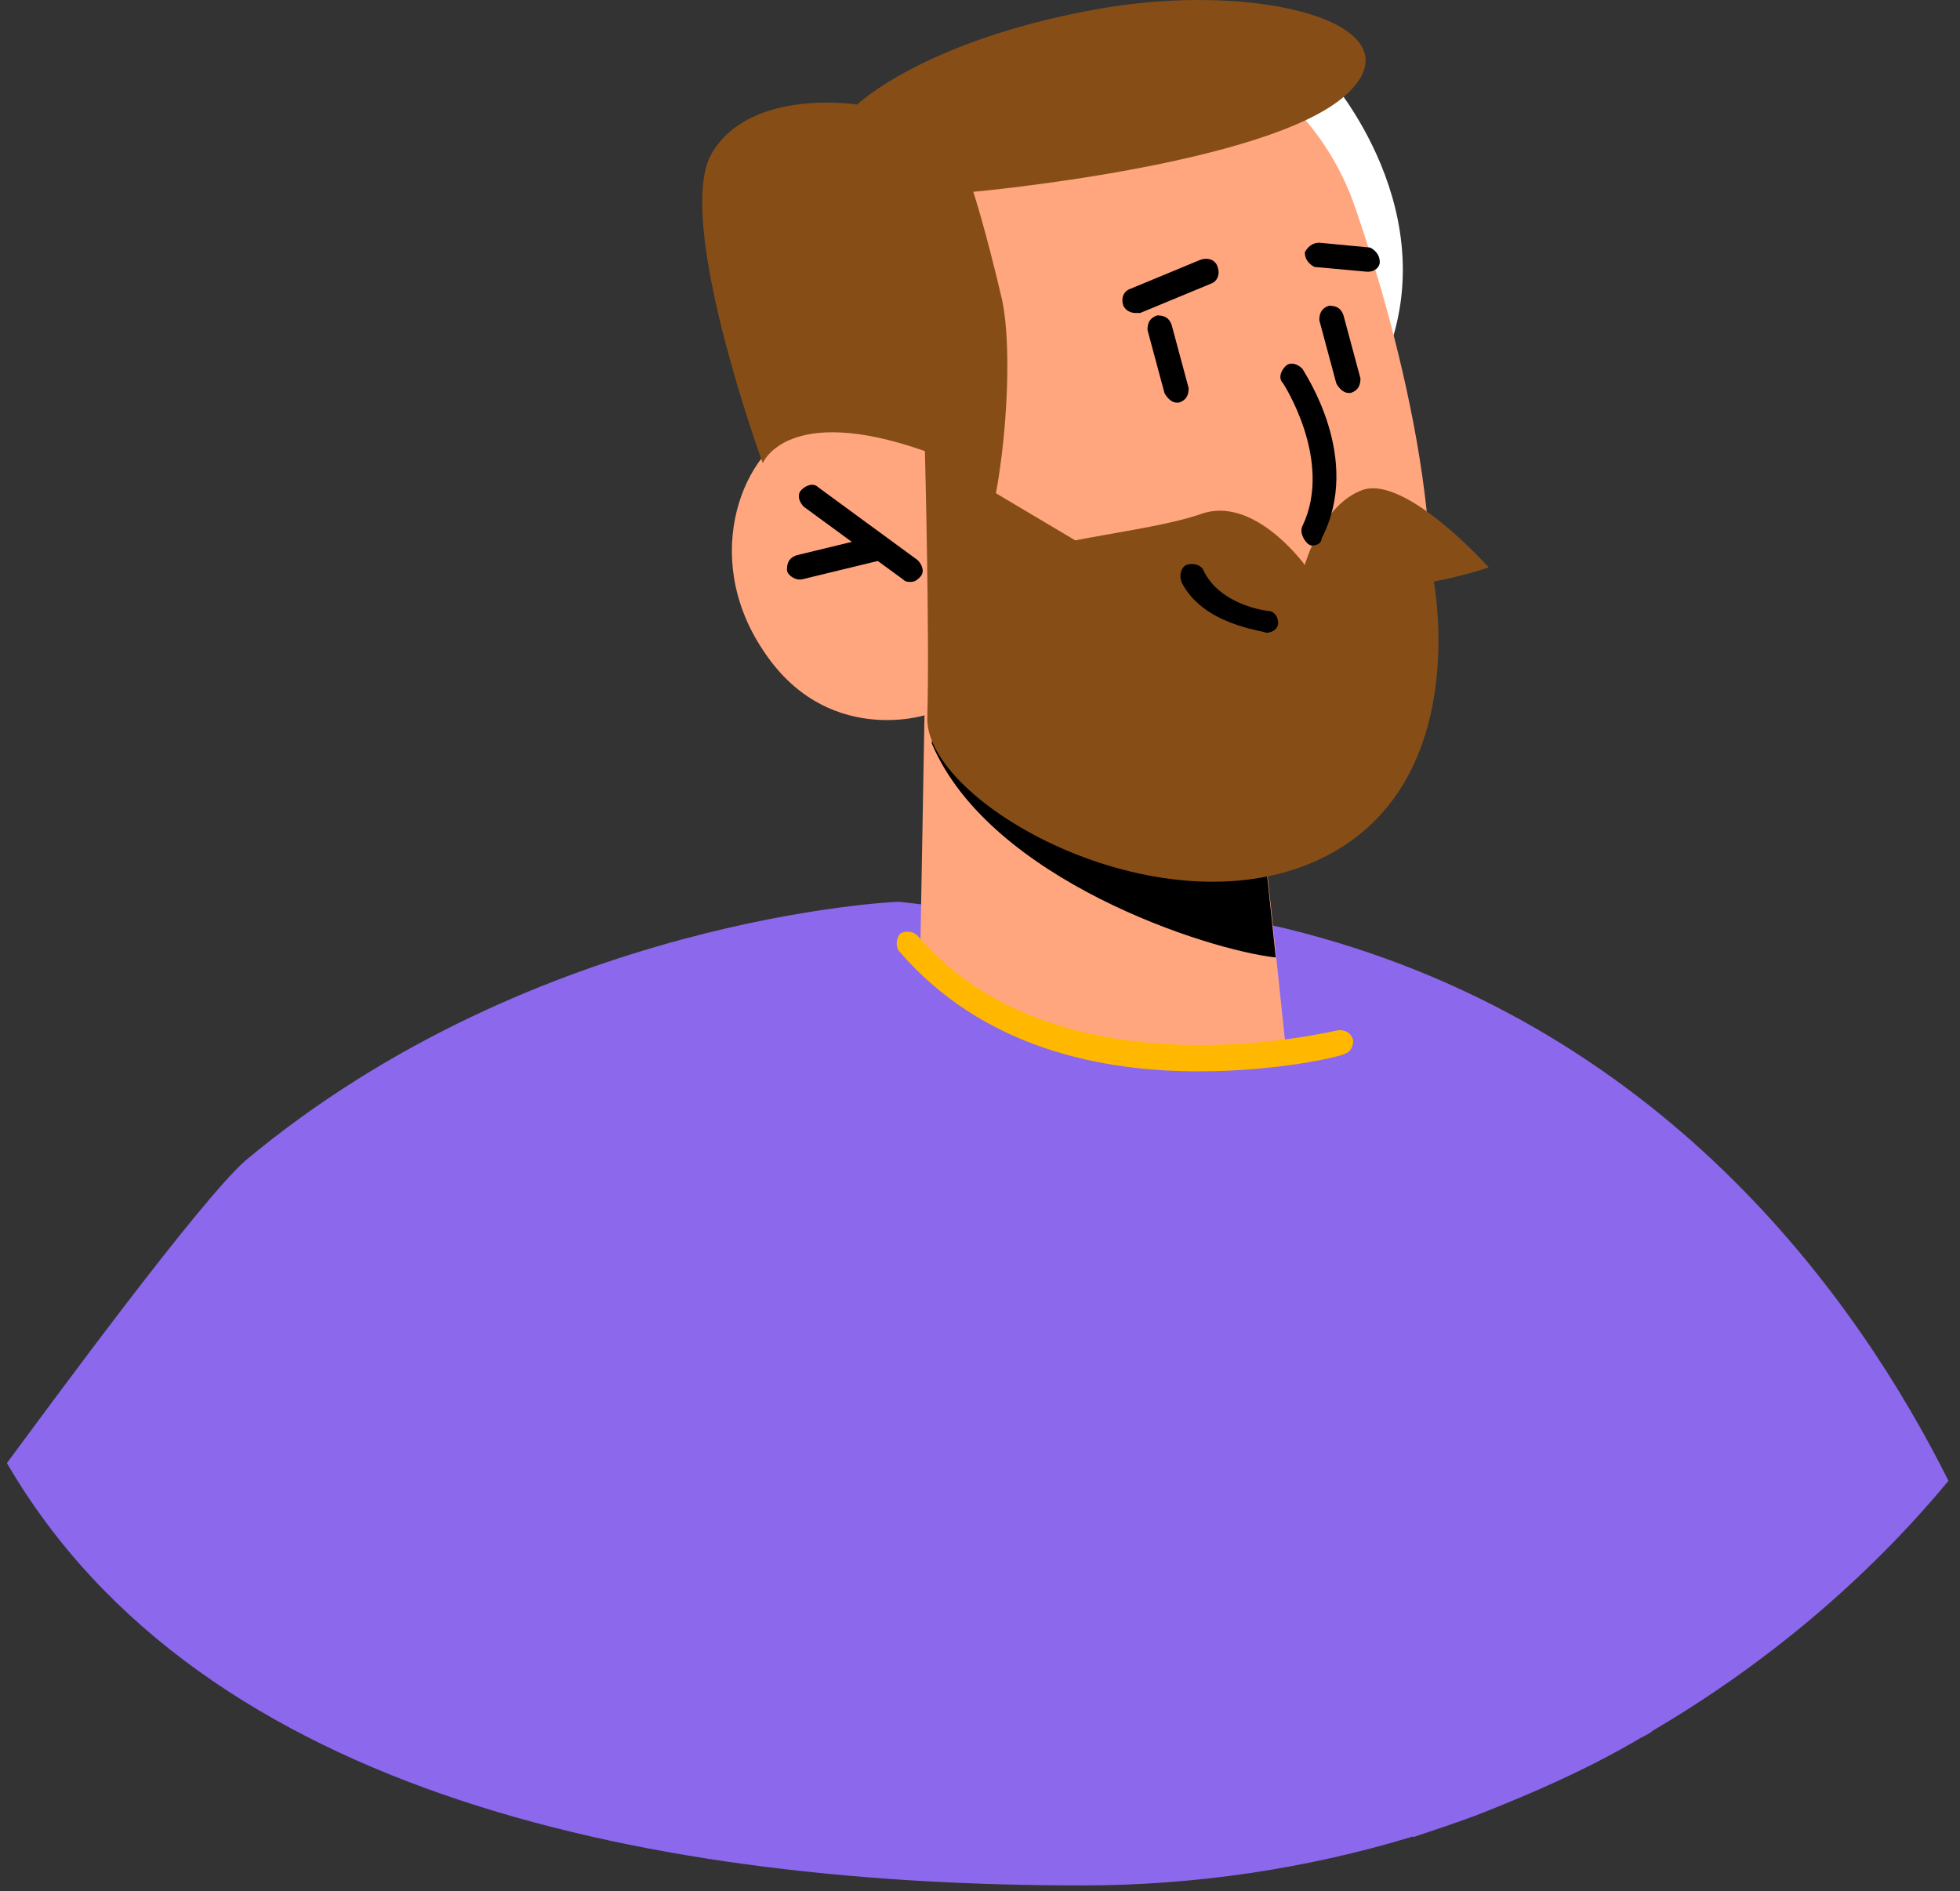 <svg width="142" height="137" viewBox="0 0 142 137" fill="none" xmlns="http://www.w3.org/2000/svg">
    <rect x="0" y="0" width="142" height="137" fill="#333333" stroke="none"/>
    <path d="M49.124 103.598L102.42 133.089C103.998 132.562 105.575 132.035 106.978 131.509C111.01 129.929 115.042 128.173 118.899 125.891C119.25 125.716 119.6 125.54 119.776 125.365C127.84 120.625 135.203 114.481 141.164 107.284C134.677 94.294 120.477 73.932 93.128 67.261C87.343 65.857 82.259 66.032 77.701 67.261C56.137 73.23 49.124 103.598 49.124 103.598Z"
          fill="#8B68EC"/>
    <path d="M0.5 106C14.7 130.4 48.073 136.599 78.402 136.599C86.642 136.599 94.706 135.371 102.244 133.089C103.822 132.562 105.4 132.035 106.803 131.509C110.835 129.929 114.867 128.173 118.724 125.891C116.62 103.247 114.692 84.815 113.114 81.129C110.134 74.458 90.849 69.719 77.525 67.261C70.513 65.857 65.078 65.33 65.078 65.33C65.078 65.33 38.956 66.384 17.744 84.113C14.412 87.097 4.006 101.26 0.5 106Z"
          fill="#8B68EC"/>
    <path d="M96.284 5.647C96.284 5.647 105.049 15.477 100.141 26.536C95.232 37.595 90.148 6.7 90.148 6.7L96.284 5.647Z"
          fill="white"/>
    <path d="M67.007 50.234L66.656 69.894C66.656 69.894 70.162 75.687 81.558 76.74C90.148 77.618 93.128 75.687 93.128 75.687L92.076 65.681L91.024 56.027L70.337 51.112L67.007 50.234Z"
          fill="#FFA67E"/>
    <path d="M70.337 50.936C70.337 51.463 67.182 53.218 67.532 53.92C71.74 63.75 87.518 68.841 92.427 69.368L91.024 56.027L70.337 50.936Z"
          fill="black"/>
    <path d="M92.602 6.7C95.232 8.982 97.16 11.966 98.212 15.126C100.842 22.674 105.926 40.404 102.595 51.287C98.212 65.33 85.414 62.697 77.876 59.713C70.337 56.729 67.007 51.814 67.007 51.814C67.007 51.814 59.819 54.096 55.261 47.074C50.702 40.228 53.858 32.504 58.066 30.924C62.273 29.345 67.007 32.504 67.007 32.504L63.5 24.956C63.325 25.131 77.701 -5.412 92.602 6.7Z"
          fill="#FFA67E"/>
    <path d="M65.955 42.159C66.305 42.159 66.481 41.983 66.656 41.808C67.007 41.457 66.831 40.93 66.481 40.579L59.293 35.313C58.942 34.962 58.416 35.137 58.066 35.489C57.715 35.84 57.89 36.366 58.241 36.717L65.429 41.983C65.604 42.159 65.779 42.159 65.955 42.159Z"
          fill="black"/>
    <path d="M57.89 41.983H58.066L63.851 40.579C64.377 40.404 64.552 40.053 64.552 39.526C64.377 38.999 64.026 38.824 63.5 38.824L57.715 40.228C57.189 40.404 57.014 40.755 57.014 41.281C57.014 41.632 57.54 41.983 57.89 41.983Z"
          fill="black"/>
    <path d="M97.686 28.467H97.862C98.388 28.291 98.563 27.94 98.563 27.414L97.336 22.85C97.16 22.323 96.81 22.148 96.284 22.148C95.758 22.323 95.583 22.674 95.583 23.201L96.81 27.765C96.985 28.116 97.336 28.467 97.686 28.467Z"
          fill="black"/>
    <path d="M85.239 29.169H85.414C85.94 28.994 86.116 28.643 86.116 28.116L84.888 23.552C84.713 23.025 84.362 22.85 83.837 22.85C83.311 23.025 83.135 23.377 83.135 23.903L84.362 28.467C84.538 28.818 84.888 29.169 85.239 29.169Z"
          fill="black"/>
    <path d="M99.089 19.69C99.615 19.69 99.965 19.339 99.965 18.988C99.965 18.461 99.615 18.11 99.264 17.935L95.582 17.584C95.057 17.584 94.706 17.935 94.531 18.286C94.531 18.812 94.881 19.163 95.232 19.339L99.089 19.69Z"
          fill="black"/>
    <path d="M82.259 22.674C82.434 22.674 82.434 22.674 82.609 22.674L87.693 20.568C88.219 20.392 88.395 19.865 88.219 19.339C88.044 18.812 87.518 18.637 86.992 18.812L81.908 20.919C81.382 21.094 81.207 21.621 81.382 22.147C81.558 22.498 81.908 22.674 82.259 22.674Z"
          fill="black"/>
    <path d="M67.007 32.68C67.007 32.68 69.11 40.93 70.688 39.877C72.266 38.824 73.668 27.063 72.617 21.796C71.389 16.53 70.513 13.897 70.513 13.897C70.513 13.897 91.901 11.966 97.511 6.876C103.121 1.785 91.2 -1.55 79.103 0.732C66.831 3.014 62.098 7.578 62.098 7.578C62.098 7.578 54.384 6.349 51.579 11.088C48.774 15.828 55.261 33.557 55.261 33.557C55.261 33.557 57.014 29.169 67.007 32.68Z"
          fill="#864E16"/>
    <path d="M107.854 41.106C107.854 41.106 101.894 34.435 98.738 35.489C95.758 36.542 94.531 40.93 94.531 40.93C94.531 40.93 90.849 35.84 86.992 37.244C82.96 38.648 74.37 39.175 74.37 40.579C74.194 41.983 76.824 42.51 76.824 42.51C76.824 42.51 96.985 44.792 107.854 41.106Z"
          fill="#864E16"/>
    <path d="M67.007 32.68C67.007 32.68 67.357 46.021 67.182 51.989C67.007 58.133 83.837 67.612 95.407 62.346C106.978 57.08 103.822 41.808 103.822 41.808L93.479 42.686C93.479 42.686 91.024 41.281 88.395 40.755C85.59 40.228 82.083 41.632 82.083 41.632L67.007 32.68Z"
          fill="#864E16"/>
    <path d="M91.726 45.845C92.252 45.845 92.602 45.494 92.602 45.143C92.602 44.617 92.252 44.265 91.901 44.265C91.901 44.265 88.395 43.914 87.168 41.281C86.992 40.93 86.466 40.755 85.94 40.93C85.59 41.106 85.414 41.632 85.59 42.159C87.168 45.319 91.55 45.67 91.726 45.845Z"
          fill="black"/>
    <path d="M95.057 39.526C95.407 39.526 95.758 39.35 95.758 38.999C98.738 33.207 94.531 27.063 94.355 26.712C94.005 26.36 93.479 26.185 93.128 26.536C92.778 26.887 92.602 27.414 92.953 27.765C92.953 27.765 96.634 33.382 94.355 38.122C94.18 38.473 94.355 38.999 94.706 39.35C94.706 39.35 94.881 39.526 95.057 39.526Z"
          fill="black"/>
    <path d="M86.817 77.618C92.602 77.618 96.985 76.565 97.336 76.389C97.862 76.214 98.037 75.863 98.037 75.336C97.862 74.809 97.511 74.634 96.985 74.634C96.81 74.634 76.649 79.725 66.481 67.788C66.13 67.437 65.604 67.437 65.253 67.612C64.903 67.963 64.903 68.49 65.078 68.841C71.214 76.038 79.98 77.618 86.817 77.618Z"
          fill="#FFB700"/>
</svg>
